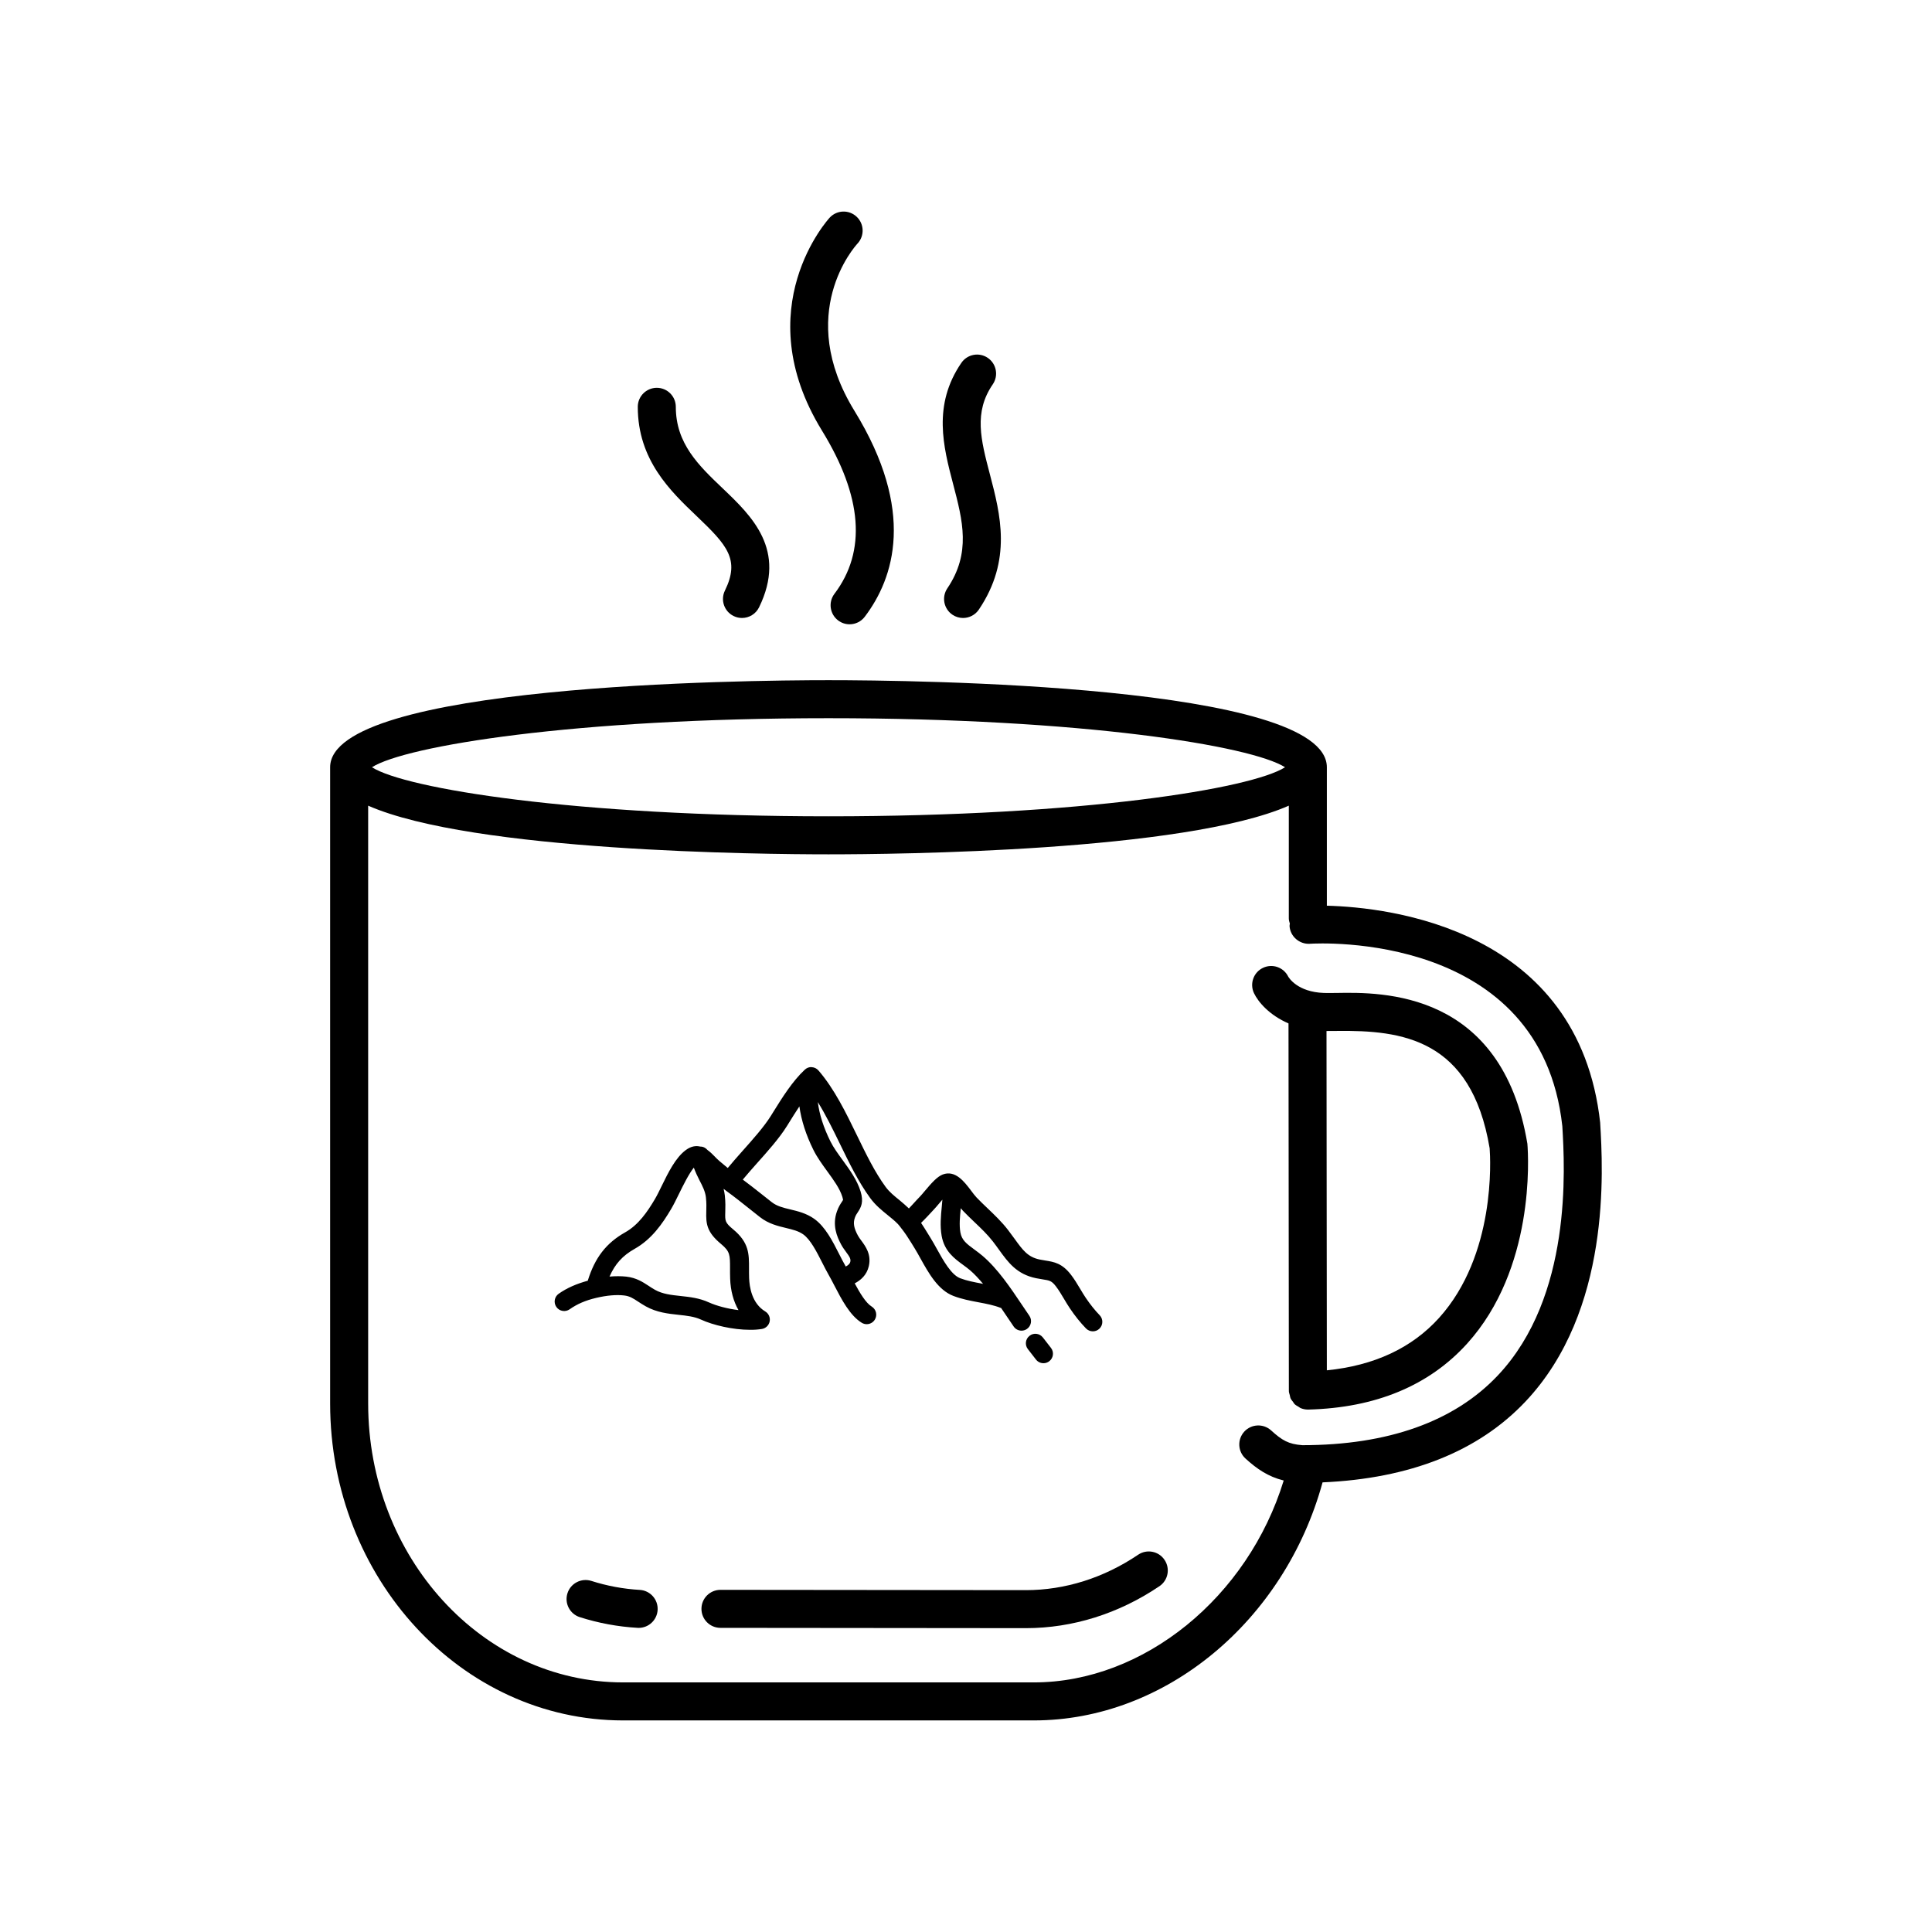 <?xml version="1.0" encoding="UTF-8"?>
<!-- Uploaded to: ICON Repo, www.svgrepo.com, Generator: ICON Repo Mixer Tools -->
<svg fill="#000000" width="800px" height="800px" version="1.1" viewBox="144 144 512 512" xmlns="http://www.w3.org/2000/svg">
 <g>
  <path d="m313.54 565.34c-4.356-0.254-8.672-1.055-12.828-2.383-2.637-0.832-5.481 0.613-6.328 3.273-0.848 2.652 0.617 5.484 3.269 6.332 4.953 1.578 10.102 2.535 15.301 2.832 0.102 0.004 0.199 0.012 0.297 0.012 2.648 0 4.867-2.066 5.027-4.746 0.16-2.777-1.961-5.16-4.738-5.32z"/>
  <path d="m445.62 556.02c-9.086 6.137-19.375 9.383-29.75 9.383l-80.934-0.078h-0.004c-2.781 0-5.035 2.254-5.039 5.031-0.004 2.785 2.25 5.039 5.031 5.043l80.938 0.078c12.398 0 24.641-3.844 35.395-11.113 2.309-1.555 2.914-4.688 1.352-6.992-1.547-2.309-4.691-2.918-6.988-1.352z"/>
  <path d="m568.07 441.59c-5.668-51.582-55.988-57.145-72.441-57.57v-36.691c0-21.965-110.02-23.074-132.07-23.074-22.055 0-132.07 1.113-132.07 23.074v168.6c0 46.316 34.824 84 77.629 84h108.88c34.848 0 66.426-26.328 76.496-63.086 23.141-1.012 41.266-8.164 53.797-21.445 22.711-24.082 20.52-61.312 19.773-73.805zm-204.51-107.26c67.371 0 112.1 7.336 120.99 13-8.895 5.664-53.617 13-120.99 13-67.371 0-112.1-7.336-120.99-13 8.895-5.664 53.621-13 120.99-13zm125.59 192.66c-3.68-0.27-5.371-1.266-8.297-3.922-2.051-1.863-5.246-1.723-7.121 0.34-1.871 2.062-1.719 5.246 0.34 7.121 3.035 2.754 5.945 4.781 10.121 5.82-9.461 30.859-37.027 53.504-66.195 53.504h-108.88c-37.246 0-67.551-33.16-67.551-73.922v-158.42c27.668 12.156 104.02 12.895 121.99 12.895 17.969 0 94.32-0.742 121.99-12.895v29.883c0 0.488 0.148 0.93 0.277 1.375-0.012 0.215-0.098 0.41-0.082 0.633 0.172 2.773 2.641 4.871 5.348 4.707 2.516-0.164 61.273-3.246 66.941 48.328 0.656 11.164 2.656 45.125-17.074 66.047-11.578 12.273-29.133 18.492-51.816 18.504z"/>
  <path d="m498.24 407.14c-1.312 0.016-2.449 0.031-3.379 0.004-7.031-0.25-9.312-4.051-9.484-4.363-1.219-2.434-4.164-3.481-6.66-2.297-2.516 1.188-3.586 4.191-2.402 6.707 1.121 2.367 4.102 5.844 9.152 8.023l0.094 97.305c0 0.02 0.012 0.039 0.012 0.059s-0.012 0.039-0.012 0.062c0.012 0.391 0.152 0.734 0.246 1.098 0.07 0.254 0.074 0.535 0.176 0.777 0.164 0.375 0.43 0.676 0.676 0.992 0.145 0.191 0.234 0.418 0.41 0.586 0.305 0.301 0.688 0.496 1.059 0.715 0.188 0.109 0.336 0.266 0.531 0.348 0.602 0.25 1.254 0.395 1.945 0.395h0.004 0.121c17.84-0.457 32.004-6.348 42.094-17.504 17.91-19.809 16.25-49.211 15.949-52.945-6.762-40.605-38.59-40.172-50.531-39.961zm27.098 86.148c-7.203 7.965-17.188 12.609-29.711 13.859l-0.09-89.922c0.855 0.012 1.785 0.004 2.848-0.016 16.988-0.203 35.52 1.969 40.387 31.098 0.215 2.848 1.66 28.293-13.434 44.98z"/>
  <path d="m365.14 301.36c-1.68 2.215-1.246 5.379 0.973 7.059 0.91 0.691 1.977 1.023 3.039 1.023 1.523 0 3.027-0.688 4.019-1.996 7.762-10.238 13.586-28.016-2.734-54.57-15.836-25.777 0.098-43.551 0.812-44.328 1.891-2.023 1.797-5.199-0.223-7.106-2.019-1.91-5.207-1.824-7.121 0.203-0.223 0.234-22.047 23.965-2.055 56.5 10.707 17.43 11.812 31.965 3.289 43.215z"/>
  <path d="m395.05 299.92c-1.555 2.309-0.945 5.438 1.363 6.992 0.859 0.582 1.84 0.859 2.809 0.859 1.617 0 3.207-0.781 4.184-2.223 8.875-13.168 5.711-25.227 2.922-35.863-2.406-9.18-4.309-16.434 0.766-23.832 1.57-2.297 0.988-5.43-1.309-7.004-2.297-1.578-5.434-0.988-7.008 1.305-7.676 11.199-4.766 22.297-2.199 32.086 2.574 9.816 4.797 18.293-1.527 27.68z"/>
  <path d="m328.62 280.77c8.105 7.731 11.52 11.5 7.488 19.75-1.223 2.5-0.184 5.519 2.316 6.738 0.711 0.348 1.465 0.512 2.211 0.512 1.863 0 3.656-1.039 4.527-2.828 7.438-15.227-2.004-24.23-9.586-31.465-6.422-6.121-12.48-11.902-12.48-21.664 0-2.781-2.254-5.039-5.039-5.039-2.781 0-5.039 2.254-5.039 5.039-0.004 14.078 8.648 22.328 15.602 28.957z"/>
  <path d="m345.91 496.19c1.043-0.172 1.863-0.98 2.062-2.012 0.195-1.039-0.273-2.086-1.176-2.633-3.539-2.125-4.195-6.469-4.273-8.875-0.031-0.941-0.027-1.781-0.027-2.543 0.012-3.816 0.016-6.832-4.176-10.312-2.203-1.824-2.188-2.254-2.117-4.621 0.035-1.18 0.078-2.582-0.121-4.41-0.066-0.602-0.184-1.168-0.324-1.711 0.02 0.012 0.043 0.016 0.062 0.031 0.285 0.211 0.57 0.449 0.855 0.648 1.977 1.434 3.945 3 5.894 4.555l2.856 2.262c2.238 1.746 4.691 2.332 6.856 2.856 1.77 0.422 3.301 0.793 4.574 1.691 1.922 1.363 3.586 4.633 5.047 7.523 0.59 1.16 1.16 2.277 1.723 3.258 0.461 0.793 0.945 1.738 1.465 2.734 1.945 3.754 4.148 8.004 7.285 9.922 0.41 0.25 0.863 0.367 1.312 0.367 0.848 0 1.676-0.43 2.152-1.207 0.727-1.188 0.348-2.734-0.836-3.465-1.559-0.949-3.156-3.641-4.496-6.144 1.566-0.82 3.199-2.188 3.738-4.57 0.707-3.106-0.852-5.215-1.988-6.762-0.316-0.43-0.641-0.852-0.887-1.309-1.094-2.012-1.324-3.344-0.824-4.758 0.215-0.621 0.469-0.992 0.758-1.426 0.926-1.383 1.617-2.754 0.746-5.574-0.922-3.008-2.863-5.676-4.742-8.262-1.254-1.723-2.441-3.352-3.234-4.953-1.832-3.691-2.945-7.184-3.34-10.43 2.129 3.438 4.008 7.277 5.836 11.039 2.422 4.988 4.926 10.145 8.055 14.414 1.363 1.859 3 3.188 4.586 4.473 0.941 0.762 1.895 1.523 2.758 2.414 0.328 0.34 0.594 0.742 0.891 1.113 0.027 0.035 0.039 0.074 0.07 0.109 0.012 0.012 0.027 0.016 0.039 0.023 0.875 1.125 1.68 2.332 2.481 3.641l0.867 1.41c0.52 0.832 1.039 1.77 1.586 2.754 2.195 3.949 4.68 8.43 8.766 9.988 2.203 0.84 4.438 1.266 6.598 1.672 2.102 0.395 4.082 0.766 5.93 1.492 0.035 0.016 0.07 0.012 0.102 0.02 0.453 0.668 0.914 1.348 1.352 1.996 0.68 1.012 1.34 1.996 1.988 2.934 0.488 0.707 1.273 1.086 2.07 1.086 0.496 0 0.992-0.145 1.434-0.449 1.145-0.793 1.434-2.363 0.641-3.504l-1.949-2.879c-3.008-4.481-6.41-9.566-10.488-13.027-0.688-0.586-1.402-1.105-2.102-1.625-2.211-1.613-3.375-2.555-3.734-4.551-0.34-1.957-0.129-4.117 0.098-6.41v-0.004c0.191 0.227 0.379 0.461 0.566 0.656 0.984 1.031 2.023 2.023 3.059 3.016 1.797 1.707 3.488 3.324 4.906 5.156 0.59 0.762 1.125 1.504 1.633 2.211 2.402 3.32 4.668 6.453 9.777 7.504 0.621 0.121 1.188 0.215 1.707 0.301 1.914 0.301 2.43 0.383 3.562 1.852 0.781 1.012 1.461 2.168 2.137 3.301 0.535 0.906 1.074 1.797 1.617 2.598 1.328 1.969 2.711 3.691 4.223 5.258 0.492 0.512 1.156 0.773 1.816 0.773 0.629 0 1.258-0.23 1.746-0.703 1.004-0.965 1.031-2.559 0.07-3.562-1.309-1.359-2.508-2.863-3.684-4.602-0.496-0.727-0.973-1.531-1.457-2.344-0.777-1.305-1.574-2.629-2.477-3.797-2.356-3.055-4.496-3.394-6.766-3.754-0.453-0.074-0.945-0.148-1.484-0.262-3.184-0.648-4.508-2.481-6.699-5.516-0.543-0.746-1.113-1.535-1.738-2.344-1.645-2.129-3.559-3.957-5.41-5.723-0.98-0.934-1.965-1.871-2.894-2.844-0.48-0.5-0.973-1.168-1.48-1.844-1.766-2.344-4.184-5.535-7.508-4.269-1.484 0.582-2.922 2.199-4.793 4.422-0.457 0.543-0.859 1.027-1.16 1.34-0.652 0.664-1.281 1.359-1.906 2.043-0.363 0.398-0.727 0.797-1.105 1.195-0.809-0.758-1.629-1.496-2.481-2.188-1.395-1.125-2.715-2.195-3.688-3.527-2.859-3.902-5.16-8.633-7.59-13.645-2.945-6.062-5.988-12.328-10.211-17.215-0.449-0.516-1.086-0.832-1.77-0.867-0.695-0.082-1.352 0.207-1.852 0.668-3.281 3.051-6.031 7.473-8.457 11.379l-0.547 0.879c-1.797 2.879-4.742 6.184-7.594 9.383-1.375 1.539-2.641 2.996-3.816 4.41-0.773-0.625-1.535-1.258-2.242-1.871-0.48-0.414-0.91-0.855-1.309-1.27-0.469-0.488-1.09-1.102-1.816-1.625-0.461-0.547-1.125-0.914-1.898-0.914-0.008 0-0.012 0.004-0.016 0.004-1.125-0.277-2.414-0.133-3.844 0.93-2.723 2.012-4.668 5.996-6.387 9.516-0.629 1.285-1.215 2.496-1.781 3.453-2.019 3.414-4.371 6.848-7.871 8.816-5.07 2.859-8.047 6.734-9.938 12.836-2.941 0.809-5.465 1.879-7.703 3.453-1.141 0.801-1.41 2.371-0.609 3.512 0.801 1.137 2.371 1.406 3.508 0.609 2.016-1.418 4.188-2.352 7.039-3.027 2.84-0.668 5.332-0.879 7.41-0.641 1.477 0.172 2.359 0.746 3.699 1.629 0.613 0.402 1.266 0.828 2.023 1.25 2.902 1.633 5.969 1.957 8.676 2.25 2.156 0.23 4.191 0.449 5.965 1.266 3.246 1.492 8.48 2.707 12.977 2.707 1.113 0.016 2.184-0.062 3.168-0.223zm43.785-29.738c0.582-0.641 1.168-1.285 1.777-1.91 0.371-0.383 0.863-0.965 1.41-1.613 0.227-0.266 0.535-0.629 0.859-1.008-0.047 0.594-0.094 1.18-0.156 1.801-0.246 2.523-0.5 5.133-0.043 7.773 0.727 4.09 3.375 6.027 5.719 7.738 0.602 0.441 1.219 0.895 1.812 1.398 1.195 1.02 2.344 2.277 3.457 3.606-0.109-0.02-0.227-0.051-0.336-0.07-2.035-0.383-3.957-0.742-5.738-1.422-2.367-0.906-4.469-4.688-6.156-7.731-0.59-1.062-1.156-2.082-1.719-2.981l-0.84-1.363c-0.523-0.859-1.07-1.727-1.648-2.59 0.535-0.547 1.078-1.055 1.602-1.629zm-37.152-24.035 0.551-0.887c0.875-1.406 1.789-2.883 2.75-4.32 0.516 3.672 1.73 7.523 3.719 11.527 0.984 1.977 2.348 3.856 3.672 5.676 1.711 2.348 3.324 4.57 4 6.773 0.184 0.586 0.176 0.812 0.184 0.812-0.035 0.082-0.188 0.316-0.301 0.48-0.379 0.562-0.895 1.34-1.324 2.555-1.273 3.609-0.055 6.617 1.148 8.832 0.355 0.66 0.805 1.277 1.258 1.898 0.984 1.332 1.312 1.871 1.133 2.652-0.082 0.359-0.367 0.797-1.199 1.23-0.051-0.09-0.105-0.203-0.152-0.285-0.523-0.898-1.043-1.934-1.59-3.008-1.727-3.41-3.684-7.273-6.629-9.359-2.066-1.461-4.32-2.004-6.309-2.481-1.91-0.457-3.555-0.852-4.934-1.93l-2.812-2.223c-1.602-1.277-3.231-2.535-4.859-3.754 1.105-1.324 2.301-2.695 3.582-4.133 2.996-3.344 6.09-6.809 8.113-10.059zm-20.68 46.73c-2.523-1.16-5.07-1.434-7.531-1.699-2.441-0.262-4.746-0.508-6.746-1.629-0.645-0.363-1.199-0.727-1.727-1.078-1.582-1.031-3.219-2.109-5.883-2.422-1.391-0.148-2.871-0.145-4.445-0.012 1.457-3.332 3.453-5.539 6.633-7.336 4.531-2.547 7.356-6.617 9.734-10.641 0.625-1.059 1.277-2.391 1.973-3.809 1.219-2.496 2.688-5.441 3.996-7.09 0.441 1.18 0.949 2.293 1.465 3.281 0.84 1.617 1.566 3.016 1.746 4.621 0.164 1.523 0.121 2.707 0.094 3.699-0.102 3.273 0.109 5.484 3.934 8.656 2.367 1.965 2.363 2.906 2.359 6.426-0.004 0.816-0.004 1.719 0.031 2.715 0.098 3.172 0.871 6.027 2.211 8.363-2.894-0.348-5.871-1.141-7.844-2.047z"/>
  <path d="m416.84 498c-1.098 0.852-1.301 2.434-0.441 3.531l2.144 2.762c0.496 0.641 1.238 0.973 1.988 0.973 0.543 0 1.086-0.172 1.543-0.531 1.098-0.852 1.301-2.434 0.441-3.531l-2.144-2.762c-0.859-1.102-2.449-1.305-3.531-0.441z"/>
 </g>
</svg>